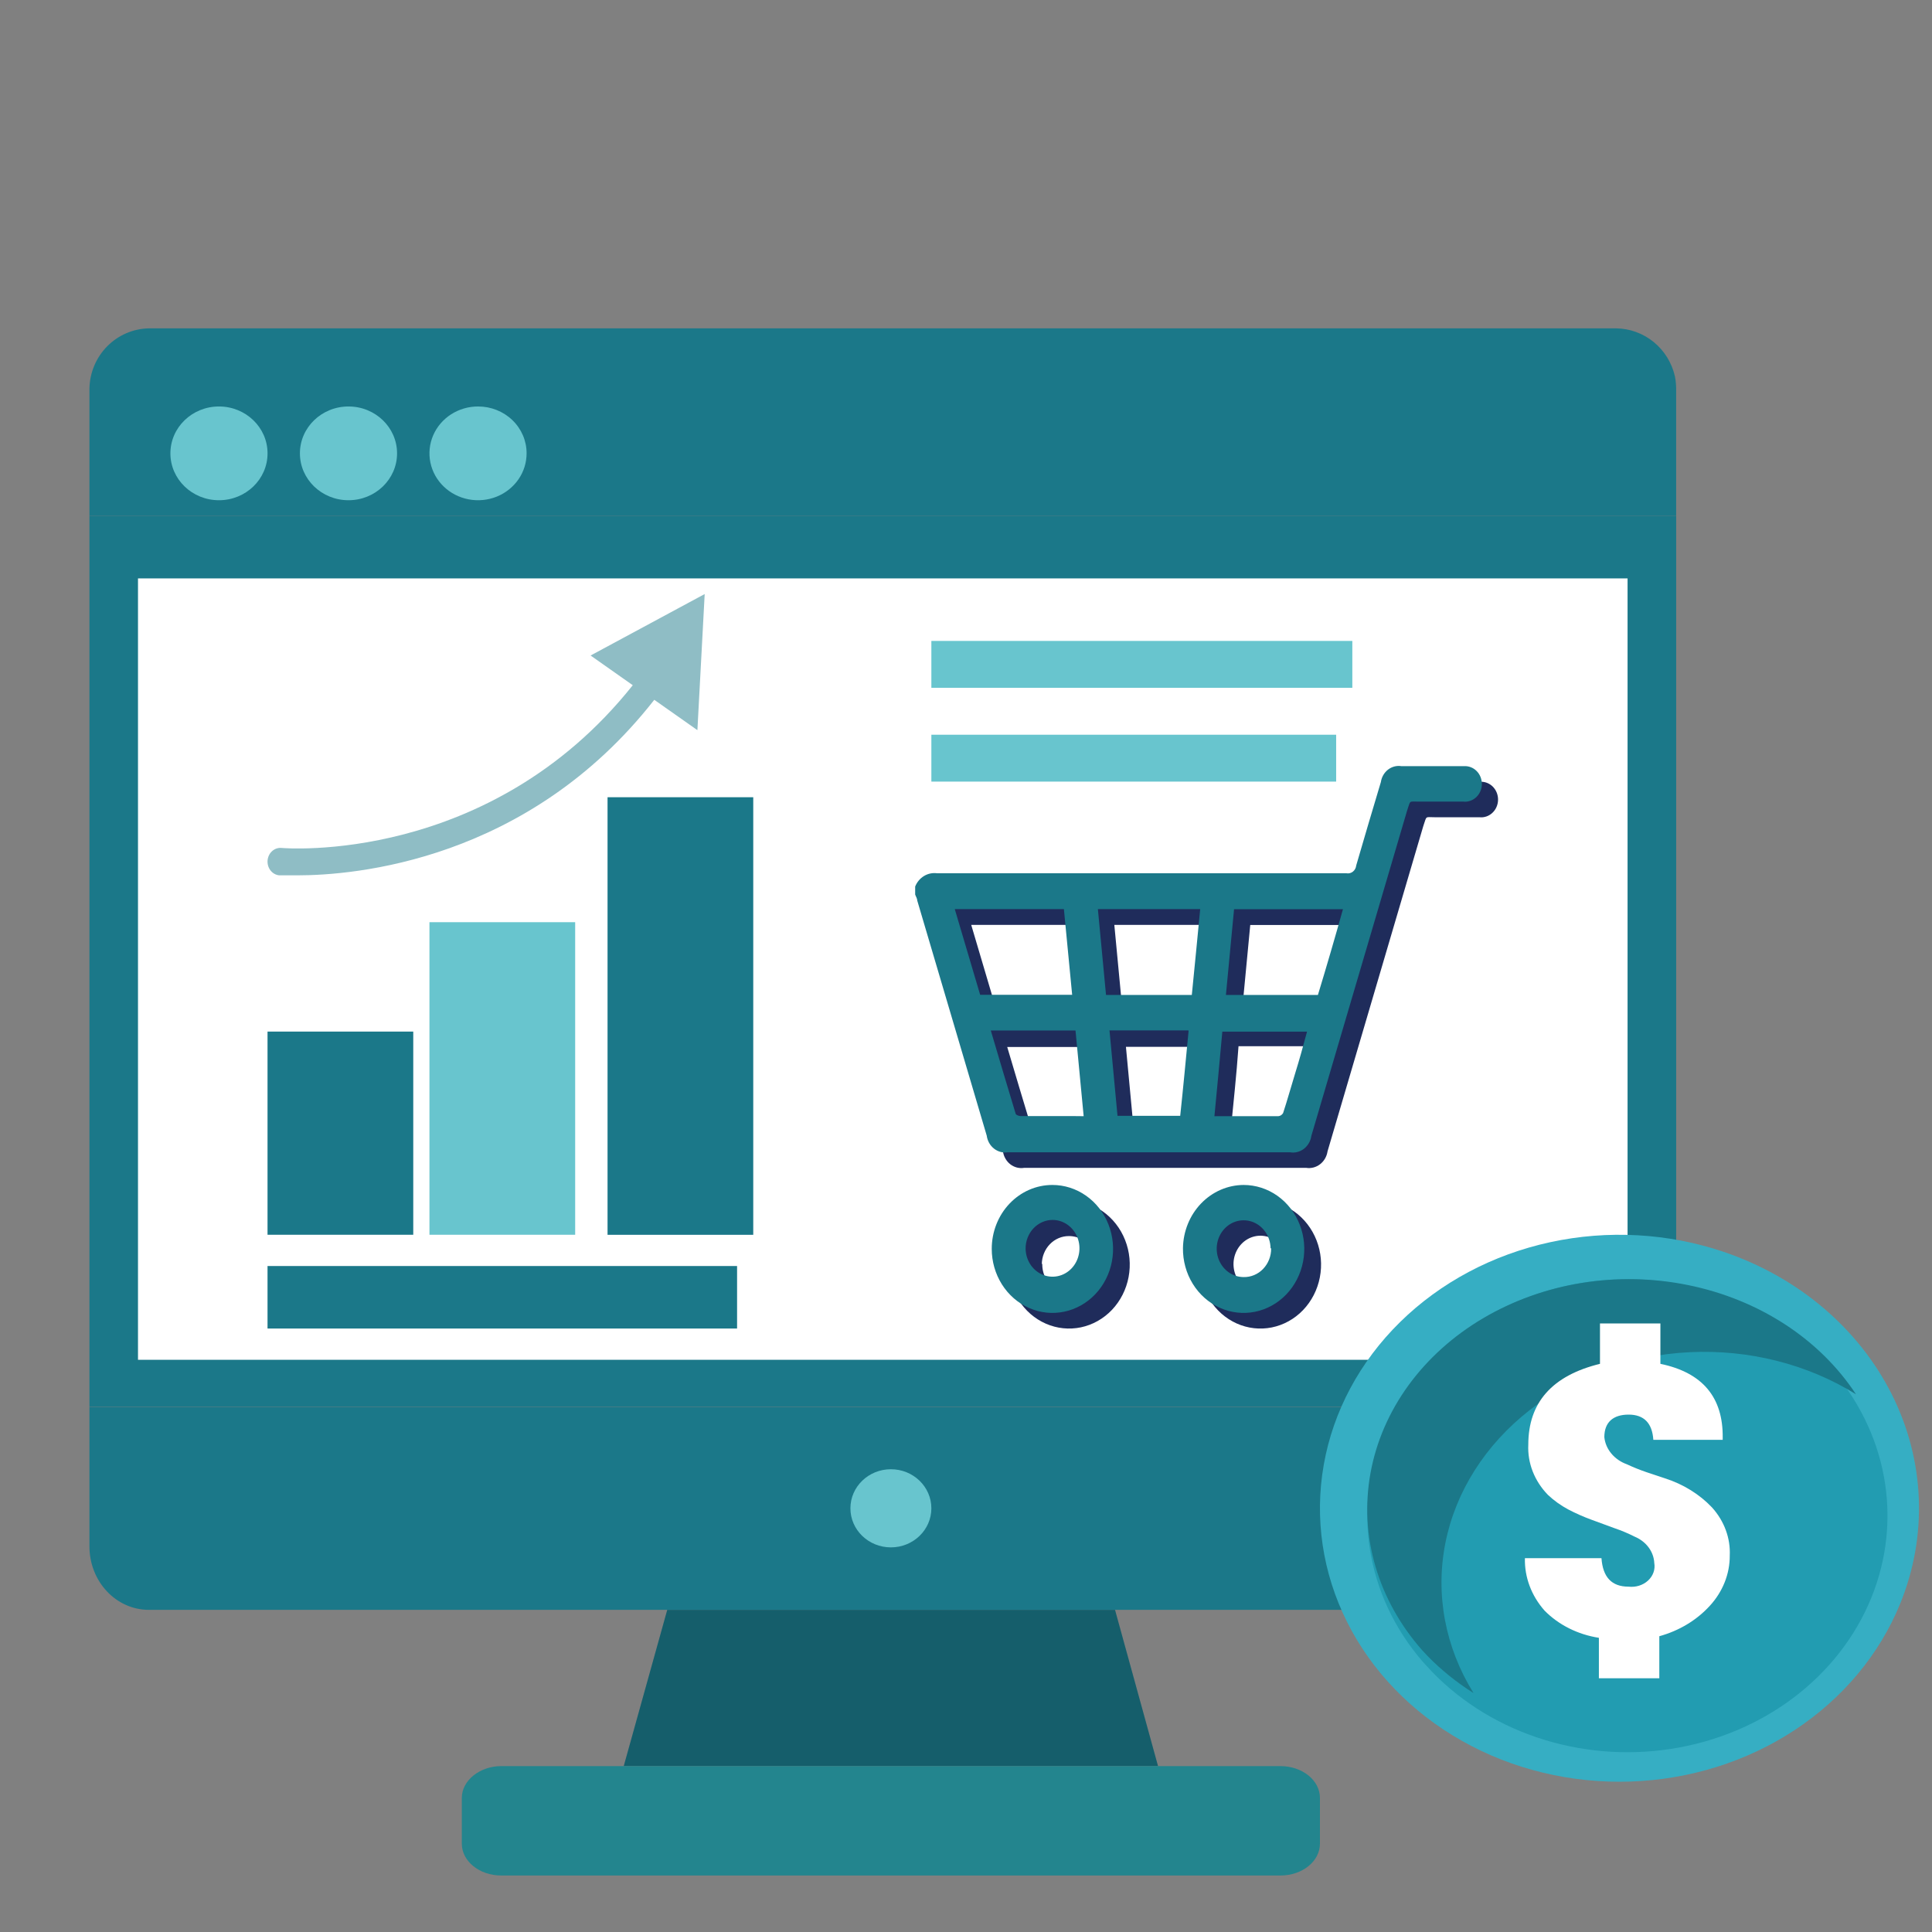 <svg width="110" height="110" viewBox="0 0 110 110" fill="none" xmlns="http://www.w3.org/2000/svg">
<rect x="0" y="0" width="110" height="110" fill="#808080" stroke="none"/>
<g clip-path="url(#clip0_951_77)">
<path d="M95.433 29.373H5.092V80.091H95.433V29.373Z" fill="#1B7889"/>
<path d="M92.667 32.932H7.857V77.421H92.667V32.932Z" fill="white"/>
<path d="M37.991 91.658H63.484L65.934 100.556H35.513L37.991 91.658Z" fill="#1B7889"/>
<path d="M37.991 91.658H63.484L65.934 100.556H35.513L37.991 91.658Z" fill="black" fill-opacity="0.22"/>
<path d="M28.537 100.555H72.904C74.148 100.555 75.152 101.365 75.152 102.366V104.972C75.152 105.973 74.148 106.783 72.904 106.783H28.537C27.298 106.783 26.294 105.973 26.294 104.972V102.366C26.294 101.365 27.325 100.555 28.537 100.555Z" fill="#23858E"/>
<path d="M50.724 88.101C51.996 88.101 53.028 87.105 53.028 85.877C53.028 84.648 51.996 83.652 50.724 83.652C49.451 83.652 48.419 84.648 48.419 85.877C48.419 87.105 49.451 88.101 50.724 88.101Z" fill="#EEEEEE" stroke="#202020" stroke-width="2.666" stroke-miterlimit="10"/>
<path d="M5.092 29.373H95.433V22.124C95.431 21.894 95.408 21.664 95.365 21.438C95.192 20.666 94.768 19.976 94.161 19.478C93.553 18.981 92.799 18.705 92.018 18.695H8.473C7.581 18.713 6.731 19.08 6.101 19.719C5.471 20.358 5.109 21.22 5.092 22.124V29.373Z" fill="#1B7889"/>
<path d="M95.365 21.365C95.408 21.603 95.431 21.845 95.433 22.087V80.104H5.092V88.047C5.092 89.005 5.448 89.923 6.082 90.6C6.716 91.278 7.576 91.658 8.473 91.658H92.018C92.465 91.663 92.908 91.573 93.322 91.394C93.737 91.214 94.113 90.949 94.431 90.613C94.748 90.278 95 89.878 95.172 89.437C95.344 88.997 95.433 88.525 95.433 88.047V22.131C95.433 21.874 95.41 21.618 95.365 21.365Z" fill="#1B7889"/>
<path d="M12.467 28.481C13.995 28.481 15.233 27.286 15.233 25.812C15.233 24.338 13.995 23.143 12.467 23.143C10.94 23.143 9.702 24.338 9.702 25.812C9.702 27.286 10.94 28.481 12.467 28.481Z" fill="#68C5CE"/>
<path d="M19.842 28.481C21.369 28.481 22.607 27.286 22.607 25.812C22.607 24.338 21.369 23.143 19.842 23.143C18.314 23.143 17.076 24.338 17.076 25.812C17.076 27.286 18.314 28.481 19.842 28.481Z" fill="#68C5CE"/>
<path d="M29.982 25.804C29.984 26.333 29.823 26.85 29.52 27.29C29.216 27.73 28.785 28.074 28.279 28.277C27.773 28.48 27.216 28.533 26.679 28.43C26.142 28.328 25.648 28.073 25.261 27.699C24.874 27.326 24.61 26.849 24.504 26.331C24.398 25.812 24.453 25.275 24.663 24.787C24.874 24.299 25.229 23.882 25.685 23.589C26.141 23.297 26.677 23.141 27.225 23.143C27.956 23.143 28.657 23.423 29.175 23.922C29.692 24.421 29.982 25.098 29.982 25.804Z" fill="#68C5CE"/>
<path d="M50.724 88.101C51.996 88.101 53.028 87.105 53.028 85.877C53.028 84.648 51.996 83.652 50.724 83.652C49.451 83.652 48.419 84.648 48.419 85.877C48.419 87.105 49.451 88.101 50.724 88.101Z" fill="#68C5CE"/>
<path d="M23.529 58.734H15.232V70.302H23.529V58.734Z" fill="#1B7889"/>
<path d="M32.748 52.506H24.451V70.302H32.748V52.506Z" fill="#68C5CE"/>
<path d="M42.887 45.391H34.591V70.305H42.887V45.391Z" fill="#1B7889"/>
<path d="M40.122 33.822L33.626 37.322L36.027 39.013C27.864 49.27 16.15 48.293 16.028 48.278C15.835 48.26 15.643 48.325 15.494 48.458C15.345 48.591 15.252 48.782 15.235 48.989C15.218 49.196 15.278 49.402 15.403 49.561C15.527 49.72 15.706 49.82 15.899 49.838C15.899 49.838 16.293 49.838 16.939 49.838C20.137 49.838 30.055 49.044 37.252 39.844L39.707 41.572L40.122 33.822Z" fill="#1B7889" fill-opacity="0.49"/>
<path d="M41.966 72.082H15.232V75.641H41.966V72.082Z" fill="#1B7889"/>
<path d="M76.996 36.492H53.028V39.161H76.996V36.492Z" fill="#68C5CE"/>
<path d="M76.075 41.832H53.028V44.501H76.075V41.832Z" fill="#68C5CE"/>
<path d="M108.182 91.323C107.002 94.207 104.913 96.706 102.177 98.506C99.442 100.306 96.184 101.325 92.815 101.435C89.445 101.545 86.116 100.741 83.247 99.123C80.378 97.506 78.099 95.149 76.697 92.349C75.294 89.55 74.833 86.434 75.37 83.394C75.906 80.355 77.418 77.53 79.713 75.275C82.008 73.019 84.983 71.436 88.264 70.725C91.544 70.013 94.982 70.205 98.142 71.276C100.244 71.989 102.172 73.073 103.815 74.467C105.457 75.861 106.783 77.537 107.716 79.398C108.648 81.26 109.169 83.272 109.249 85.318C109.329 87.364 108.967 89.405 108.182 91.323Z" fill="#36AEC3"/>
<path d="M106.535 90.994C105.63 93.209 104.099 95.167 102.098 96.674C100.096 98.18 97.694 99.181 95.132 99.575C92.57 99.97 89.939 99.744 87.504 98.921C85.068 98.098 82.913 96.707 81.257 94.887L80.976 94.576C79.388 92.725 78.361 90.529 77.995 88.205C77.629 85.881 77.937 83.511 78.89 81.329C79.842 79.147 81.405 77.229 83.424 75.766C85.443 74.303 87.847 73.345 90.399 72.987C92.951 72.63 95.561 72.885 97.971 73.727C100.381 74.57 102.506 75.97 104.137 77.79C105.768 79.61 106.847 81.786 107.268 84.102C107.688 86.418 107.436 88.794 106.535 90.994Z" fill="#229CB1"/>
<path d="M105.67 79.383C102.912 77.668 99.574 76.823 96.2 76.988C92.826 77.153 89.614 78.316 87.089 80.289C84.564 82.263 82.874 84.929 82.294 87.854C81.715 90.779 82.28 93.79 83.897 96.397C82.93 95.787 82.05 95.077 81.276 94.282L80.993 93.98C79.736 92.563 78.825 90.933 78.315 89.194C77.806 87.454 77.709 85.64 78.031 83.866C78.354 82.092 79.088 80.395 80.188 78.88C81.289 77.366 82.732 76.067 84.428 75.063C86.125 74.06 88.038 73.374 90.049 73.048C92.06 72.722 94.126 72.762 96.118 73.168C98.11 73.573 99.986 74.334 101.63 75.403C103.273 76.472 104.648 77.827 105.67 79.383Z" fill="#1B7889"/>
<path d="M97.349 91.428C96.603 92.246 95.603 92.849 94.474 93.16V95.554H91.034V93.25C89.837 93.064 88.746 92.519 87.943 91.704C87.191 90.855 86.795 89.799 86.822 88.717H91.181C91.259 89.8 91.761 90.338 92.727 90.338C92.929 90.361 93.134 90.341 93.326 90.281C93.518 90.221 93.692 90.121 93.833 89.991C93.975 89.86 94.081 89.702 94.142 89.529C94.204 89.356 94.219 89.172 94.188 88.993C94.173 88.675 94.061 88.366 93.864 88.101C93.666 87.836 93.391 87.624 93.067 87.489C92.698 87.302 92.313 87.141 91.916 87.006L90.602 86.523C90.146 86.356 89.705 86.16 89.28 85.937C88.859 85.711 88.474 85.434 88.136 85.116C87.365 84.325 86.964 83.3 87.015 82.253C87.015 79.852 88.376 78.318 91.096 77.651V75.353H94.536V77.651C96.932 78.148 98.114 79.553 98.083 81.866V81.977H94.134C94.072 81.025 93.6 80.542 92.727 80.542C91.854 80.542 91.344 80.969 91.344 81.825C91.378 82.163 91.516 82.486 91.742 82.758C91.969 83.031 92.275 83.243 92.627 83.37C92.995 83.542 93.374 83.694 93.763 83.826L94.799 84.171C95.837 84.504 96.76 85.075 97.473 85.826C98.173 86.601 98.533 87.578 98.485 88.572C98.49 89.613 98.088 90.623 97.349 91.428Z" fill="white"/>
<path d="M53.028 51.372C53.128 51.117 53.305 50.904 53.532 50.766C53.759 50.629 54.023 50.574 54.282 50.611C62.048 50.611 69.821 50.611 77.587 50.611C77.652 50.622 77.717 50.619 77.781 50.602C77.844 50.586 77.903 50.555 77.955 50.514C78.006 50.472 78.049 50.42 78.081 50.36C78.113 50.3 78.133 50.233 78.139 50.165C78.596 48.578 79.073 47.005 79.543 45.417C79.585 45.134 79.731 44.879 79.951 44.71C80.171 44.54 80.445 44.469 80.714 44.512C81.9 44.512 83.085 44.512 84.27 44.512C84.403 44.503 84.536 44.523 84.661 44.571C84.785 44.619 84.9 44.694 84.996 44.79C85.092 44.887 85.168 45.004 85.219 45.133C85.27 45.262 85.295 45.401 85.293 45.541C85.29 45.681 85.261 45.819 85.205 45.946C85.15 46.074 85.07 46.187 84.97 46.28C84.871 46.373 84.755 46.444 84.628 46.487C84.502 46.53 84.368 46.545 84.236 46.531H81.716C81.103 46.531 81.252 46.423 81.034 47.041L75.585 65.551C75.541 65.846 75.388 66.111 75.159 66.287C74.931 66.463 74.645 66.537 74.365 66.492H58.315C58.176 66.515 58.034 66.509 57.898 66.474C57.761 66.438 57.632 66.375 57.519 66.287C57.406 66.198 57.311 66.087 57.24 65.959C57.168 65.832 57.121 65.69 57.102 65.543C55.781 61.081 54.461 56.62 53.144 52.162C53.144 52.047 53.062 51.932 53.028 51.817V51.372ZM77.397 52.665H71.184C71.027 54.303 70.877 55.911 70.72 57.542H75.959C76.445 55.914 76.924 54.288 77.397 52.665ZM61.98 57.535C61.821 55.897 61.664 54.271 61.51 52.658H55.297C55.783 54.3 56.264 55.926 56.741 57.535H61.98ZM69.256 52.658H63.445C63.601 54.303 63.751 55.919 63.908 57.542H68.793C68.942 55.919 69.099 54.288 69.256 52.658ZM70.066 64.445C70.109 64.45 70.153 64.45 70.196 64.445C71.368 64.445 72.539 64.445 73.718 64.445C73.776 64.429 73.831 64.398 73.876 64.356C73.921 64.313 73.956 64.26 73.977 64.2C74.208 63.482 74.42 62.706 74.658 61.959C74.897 61.212 75.121 60.386 75.339 59.568H70.516C70.4 61.219 70.223 62.821 70.066 64.445ZM62.634 64.488C62.477 62.828 62.327 61.212 62.171 59.611H57.347C57.824 61.205 58.281 62.764 58.758 64.322C58.758 64.401 58.942 64.473 59.037 64.48H62.634V64.488ZM68.595 59.603H64.106C64.262 61.241 64.412 62.85 64.562 64.459H68.132C68.288 62.836 68.438 61.234 68.595 59.603ZM60.863 68.359C61.546 68.358 62.215 68.57 62.784 68.97C63.353 69.37 63.797 69.938 64.059 70.604C64.322 71.27 64.391 72.002 64.257 72.71C64.124 73.416 63.795 74.066 63.312 74.576C62.828 75.085 62.212 75.433 61.542 75.573C60.871 75.713 60.176 75.64 59.545 75.364C58.913 75.087 58.374 74.619 57.995 74.019C57.616 73.419 57.414 72.714 57.416 71.994C57.417 71.03 57.781 70.107 58.427 69.426C59.073 68.745 59.949 68.361 60.863 68.359ZM59.343 71.951C59.335 72.272 59.419 72.59 59.583 72.861C59.747 73.133 59.984 73.347 60.264 73.475C60.544 73.604 60.854 73.641 61.155 73.583C61.455 73.524 61.732 73.372 61.95 73.147C62.168 72.921 62.317 72.632 62.378 72.316C62.439 72.001 62.409 71.673 62.292 71.375C62.175 71.078 61.977 70.824 61.722 70.646C61.467 70.468 61.168 70.375 60.863 70.377C60.661 70.376 60.462 70.415 60.275 70.495C60.088 70.574 59.918 70.692 59.775 70.841C59.631 70.989 59.517 71.166 59.438 71.362C59.359 71.557 59.318 71.767 59.316 71.979L59.343 71.951ZM71.763 68.359C72.448 68.359 73.118 68.574 73.686 68.977C74.255 69.379 74.698 69.951 74.958 70.619C75.218 71.287 75.284 72.022 75.146 72.73C75.009 73.438 74.675 74.086 74.188 74.594C73.7 75.101 73.08 75.444 72.407 75.579C71.734 75.713 71.038 75.634 70.408 75.351C69.777 75.067 69.241 74.593 68.868 73.987C68.494 73.382 68.299 72.673 68.309 71.951C68.325 70.995 68.695 70.083 69.341 69.412C69.987 68.741 70.856 68.363 71.763 68.359ZM73.296 71.951C73.291 71.632 73.198 71.322 73.027 71.059C72.856 70.796 72.616 70.592 72.335 70.473C72.055 70.354 71.747 70.325 71.451 70.39C71.155 70.454 70.884 70.61 70.672 70.837C70.46 71.064 70.316 71.352 70.258 71.665C70.201 71.978 70.232 72.301 70.349 72.595C70.465 72.889 70.662 73.141 70.913 73.317C71.165 73.494 71.46 73.588 71.763 73.588C72.162 73.577 72.541 73.403 72.82 73.103C73.1 72.803 73.258 72.4 73.261 71.979L73.296 71.951Z" fill="#1F2C5B"/>
<path d="M52.106 50.476C52.208 50.222 52.385 50.011 52.612 49.874C52.838 49.738 53.101 49.684 53.36 49.721C61.126 49.721 68.899 49.721 76.665 49.721C76.73 49.733 76.796 49.73 76.859 49.713C76.922 49.696 76.981 49.666 77.033 49.624C77.084 49.583 77.127 49.53 77.159 49.47C77.191 49.41 77.211 49.344 77.217 49.276C77.674 47.688 78.151 46.108 78.621 44.527C78.663 44.243 78.81 43.989 79.029 43.819C79.249 43.649 79.523 43.578 79.793 43.622C80.978 43.622 82.163 43.622 83.349 43.622C83.481 43.613 83.614 43.633 83.739 43.681C83.864 43.728 83.978 43.803 84.074 43.9C84.17 43.996 84.246 44.113 84.297 44.242C84.348 44.372 84.373 44.511 84.371 44.651C84.369 44.791 84.339 44.929 84.283 45.056C84.228 45.183 84.148 45.297 84.049 45.39C83.949 45.483 83.833 45.553 83.707 45.596C83.58 45.64 83.447 45.655 83.314 45.641C82.477 45.641 81.632 45.641 80.794 45.641C80.181 45.641 80.331 45.54 80.113 46.158C78.296 52.322 76.479 58.493 74.663 64.672C74.642 64.818 74.594 64.959 74.521 65.085C74.448 65.212 74.352 65.322 74.239 65.409C74.125 65.496 73.996 65.558 73.86 65.592C73.723 65.626 73.582 65.631 73.443 65.606H57.386C57.248 65.628 57.107 65.621 56.971 65.586C56.835 65.55 56.707 65.486 56.595 65.398C56.483 65.31 56.388 65.199 56.317 65.072C56.246 64.945 56.2 64.804 56.18 64.658C54.859 60.194 53.539 55.73 52.222 51.266C52.222 51.151 52.141 51.043 52.106 50.928V50.476ZM76.461 51.769H70.262C70.105 53.407 69.955 55.016 69.799 56.647H75.037C75.532 55.019 76.007 53.393 76.461 51.769ZM61.044 56.64C60.888 54.995 60.731 53.378 60.574 51.762H54.361C54.847 53.405 55.329 55.031 55.806 56.64H61.044ZM68.32 51.762H62.509C62.666 53.407 62.816 55.023 62.972 56.647H67.857C68.02 55.023 68.177 53.407 68.334 51.762H68.32ZM69.131 63.551C69.172 63.556 69.213 63.556 69.254 63.551C70.432 63.551 71.604 63.551 72.782 63.551C72.838 63.546 72.892 63.527 72.939 63.496C72.986 63.465 73.026 63.422 73.055 63.372C73.293 62.653 73.504 61.877 73.736 61.13C73.968 60.383 74.199 59.557 74.417 58.738H69.594C69.451 60.325 69.301 61.935 69.144 63.551H69.131ZM61.699 63.551C61.542 61.899 61.392 60.282 61.235 58.673H56.412C56.889 60.275 57.345 61.834 57.822 63.393C57.822 63.472 58.006 63.544 58.102 63.544C59.083 63.544 60.057 63.544 61.031 63.544L61.699 63.551ZM67.659 58.666H63.17C63.327 60.311 63.477 61.92 63.626 63.53H67.196C67.367 61.935 67.516 60.34 67.673 58.702L67.659 58.666ZM59.914 67.467C60.597 67.465 61.266 67.678 61.835 68.078C62.404 68.477 62.848 69.046 63.11 69.712C63.372 70.378 63.441 71.111 63.308 71.818C63.175 72.525 62.846 73.175 62.363 73.685C61.879 74.195 61.263 74.542 60.593 74.682C59.922 74.823 59.227 74.75 58.596 74.473C57.964 74.197 57.425 73.729 57.046 73.129C56.667 72.528 56.465 71.823 56.466 71.102C56.466 70.138 56.83 69.213 57.476 68.532C58.123 67.85 58.999 67.467 59.914 67.467ZM58.394 71.059C58.392 71.379 58.479 71.693 58.646 71.961C58.813 72.229 59.051 72.438 59.331 72.563C59.611 72.687 59.92 72.721 60.218 72.66C60.516 72.6 60.79 72.447 61.006 72.222C61.222 71.996 61.369 71.708 61.429 71.394C61.49 71.08 61.46 70.754 61.345 70.458C61.229 70.162 61.032 69.909 60.78 69.73C60.528 69.552 60.231 69.457 59.927 69.457C59.725 69.458 59.525 69.501 59.339 69.583C59.152 69.666 58.983 69.786 58.84 69.938C58.698 70.089 58.586 70.269 58.509 70.466C58.432 70.663 58.394 70.874 58.394 71.088V71.059ZM70.807 67.467C71.492 67.467 72.162 67.682 72.731 68.084C73.299 68.487 73.742 69.059 74.002 69.727C74.262 70.396 74.328 71.131 74.19 71.839C74.053 72.546 73.719 73.195 73.232 73.703C72.744 74.21 72.124 74.553 71.451 74.688C70.778 74.823 70.082 74.743 69.452 74.46C68.821 74.176 68.285 73.702 67.912 73.096C67.538 72.491 67.343 71.781 67.353 71.059C67.369 70.103 67.739 69.191 68.385 68.52C69.031 67.849 69.9 67.47 70.807 67.467ZM72.34 71.059C72.333 70.741 72.237 70.432 72.065 70.171C71.892 69.91 71.651 69.708 71.37 69.591C71.09 69.475 70.782 69.448 70.487 69.514C70.192 69.58 69.922 69.737 69.711 69.965C69.501 70.192 69.358 70.48 69.301 70.793C69.245 71.105 69.277 71.428 69.394 71.722C69.511 72.015 69.708 72.265 69.959 72.441C70.21 72.617 70.505 72.711 70.807 72.711C71.011 72.716 71.215 72.678 71.405 72.598C71.596 72.519 71.769 72.4 71.915 72.248C72.061 72.097 72.177 71.916 72.256 71.717C72.335 71.518 72.375 71.304 72.374 71.088L72.34 71.059Z" fill="#1B7889"/>
</g>
<defs>
<clipPath id="clip0_951_77">
<rect width="110" height="110" fill="white"/>
</clipPath>
</defs>
</svg>
